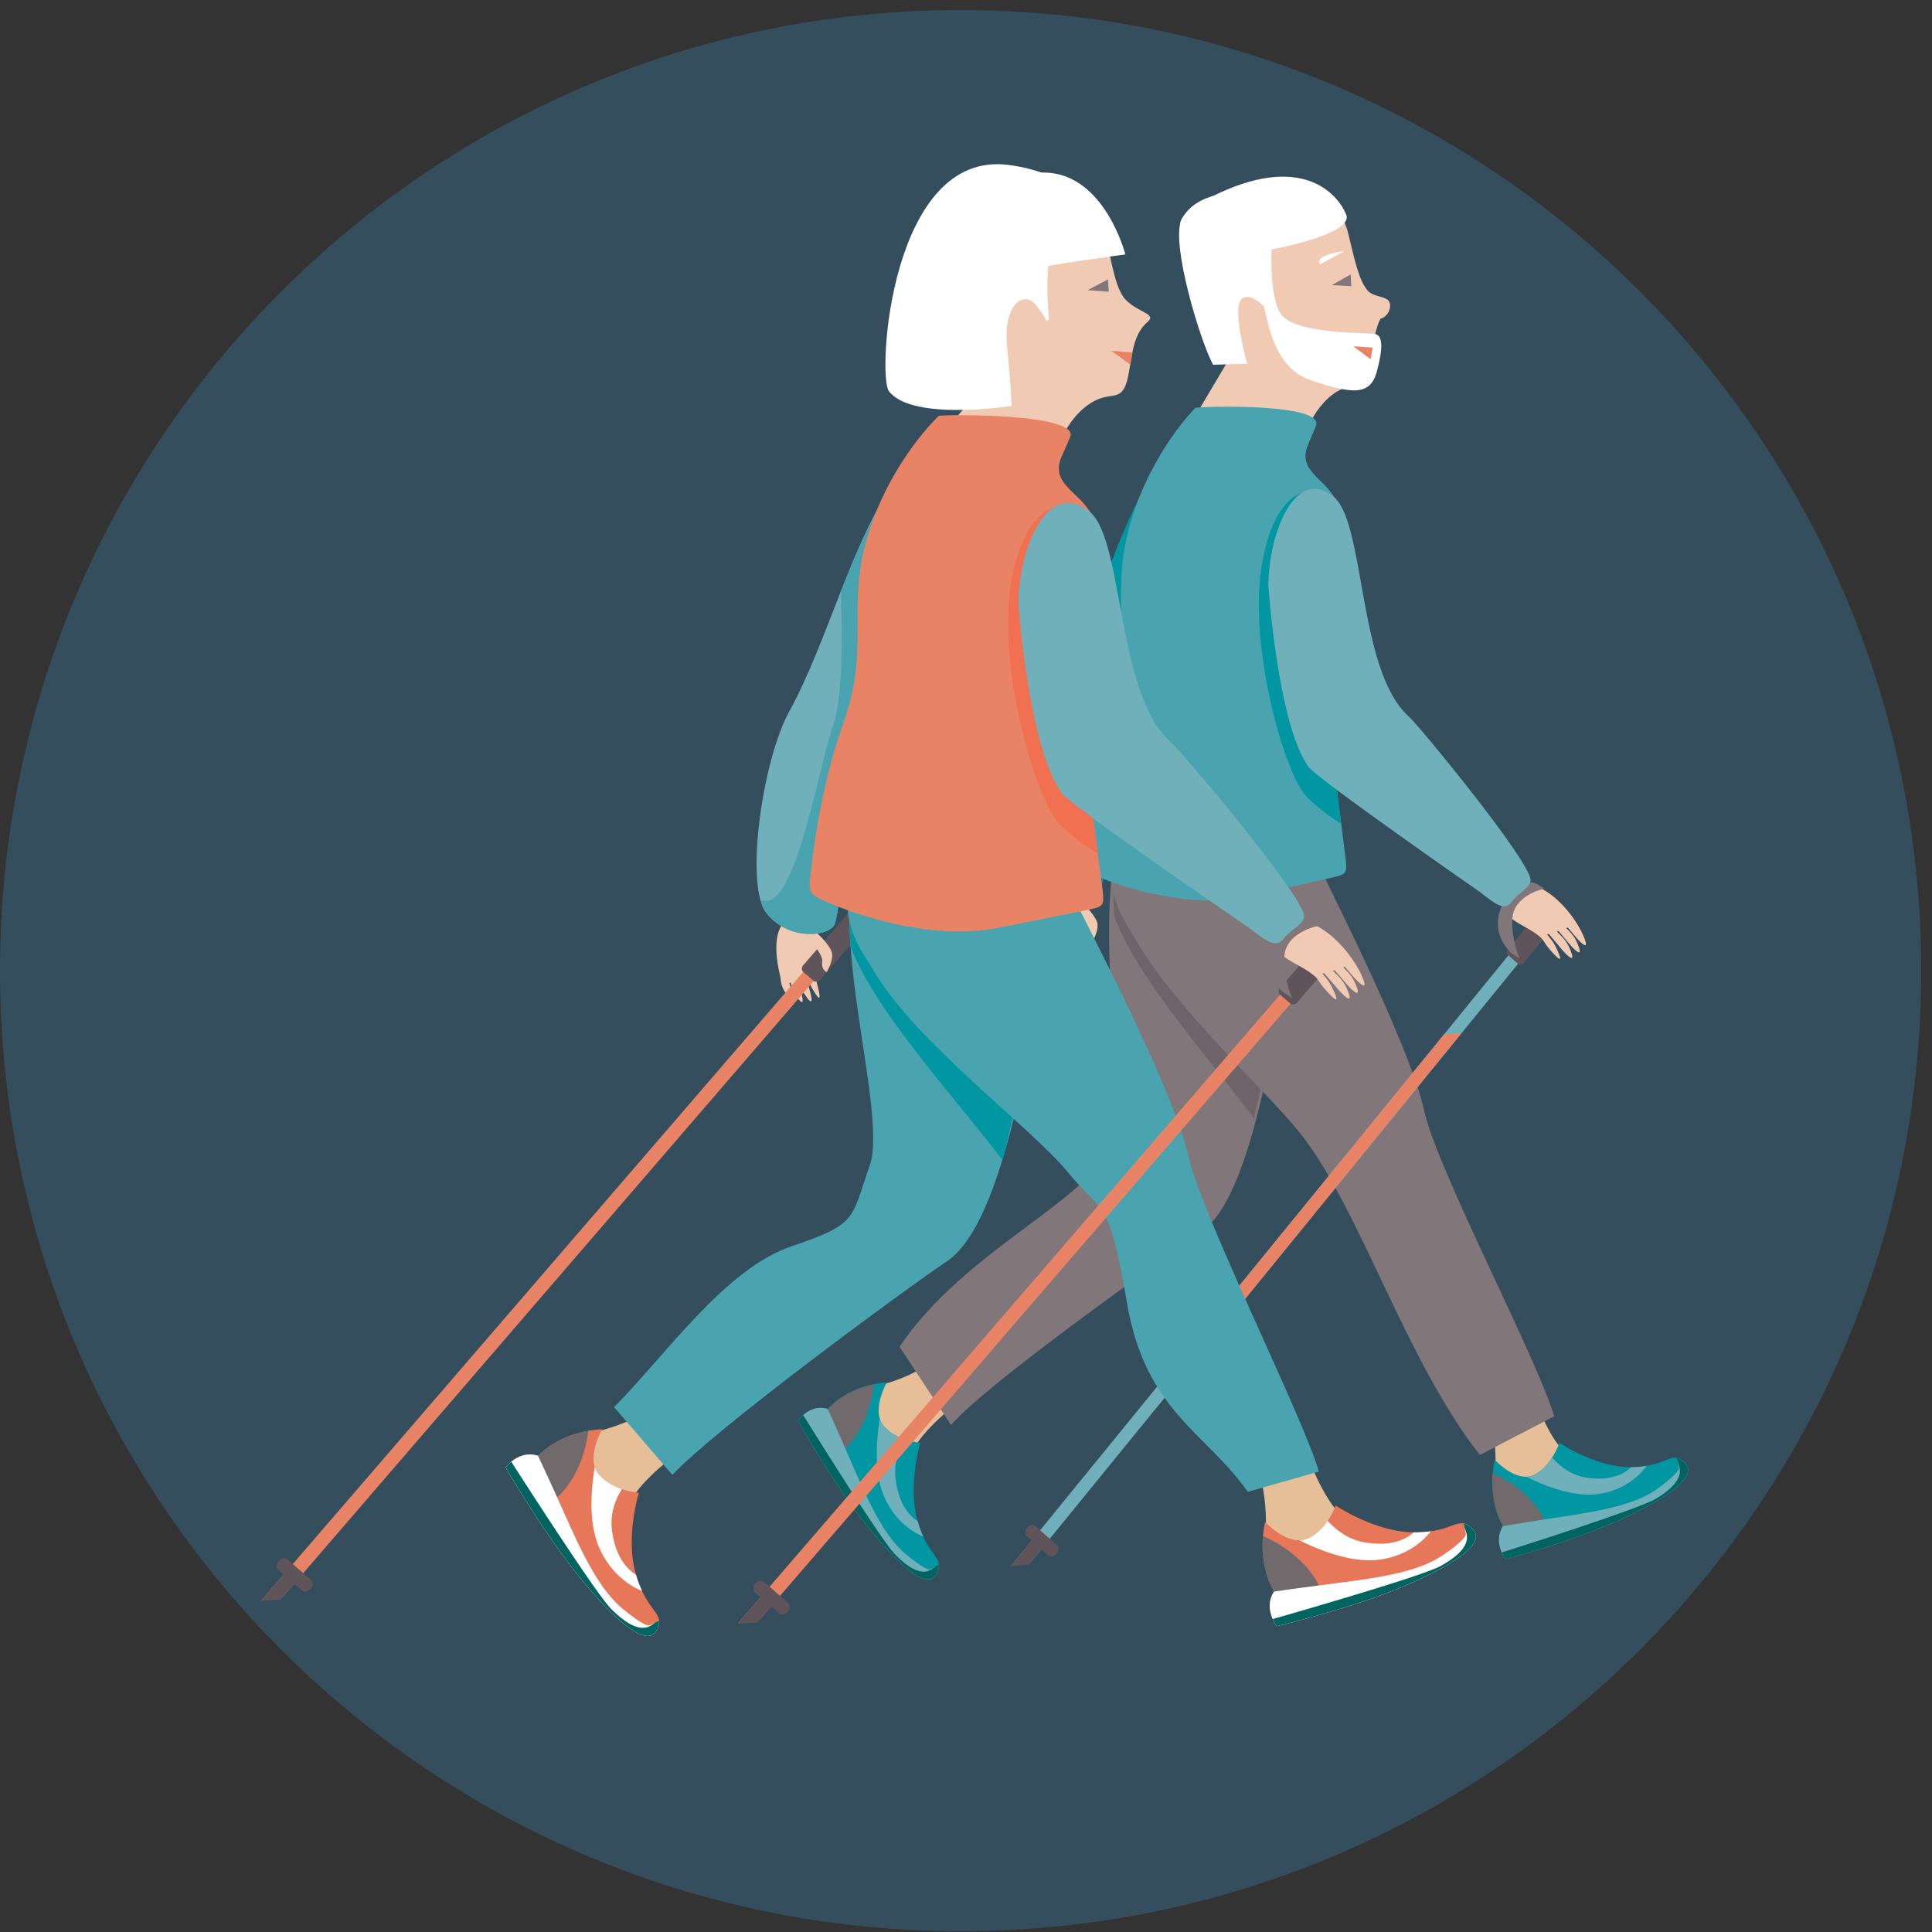 <svg xmlns="http://www.w3.org/2000/svg" width="74" height="74" viewBox="0 0 74 74"><rect x="0" y="0" width="74" height="74" fill="#333333" stroke="none"/><g><g><path fill="#344e5d" d="M73.587 37.178c0 20.32-16.473 36.793-36.794 36.793C16.473 73.97 0 57.498 0 37.178S16.473.384 36.793.384c20.321 0 36.794 16.473 36.794 36.794z"/></g><g><g><path fill="#f0cab3" d="M40.473 34.16c-.605.427-.36 1.642-.258 2.097.043.265.017.333.228.663.344.536.195-.036.195-.036l-.103-.398a.383.383 0 0 0 .048-.01c.054.248.027.215.192.473.344.537.195-.036.195-.036l-.14-.538.05-.023c.05.261.024.274.21.565.344.536.196-.037.196-.037l-.167-.64.05-.023c.068.22.063.31.308.685.245.376.04-.366.04-.366-.176-.751.197-1.827-.113-2.244-.462-1.169-.93-.132-.93-.132z"/></g><g><path fill="#e6bf99" d="M36.408 53.946s-1.517 1.226-1.523 1.948c-.006.722-1.515-.748-1.5-.996.017-.247.456-1.876.456-1.876s1.072-.287 1.777-.82c.705-.533.79 1.744.79 1.744z"/></g><g><path fill="#0096a2" d="M35.249 55.258s-.503 1.67-.088 3.054c.415 1.385 1.02 1.294.72 1.947-.3.652-1.289-.108-2.608-1.74-1.32-1.631-2.704-4.099-2.704-4.099s.442-.667 1.14-.452c.925-.99 2.254-1.013 2.254-1.013s-.603 1.063-.122 1.655c.48.59 1.408.648 1.408.648z"/></g><g><path fill="#70b0bb" d="M35.146 58.258l.015.054c.063.211.131.388.2.538-.224-.087-1.072-.483-1.525-1.6-.39-.962-.24-2.29-.136-2.907a.79.79 0 0 0 .141.267c.22.27.534.43.81.522-.239.404-.42.92-.348 1.51.126 1.048.595 1.466.843 1.616z"/></g><g><path fill="#706a6d" d="M31.71 54.36c.151-.044.035-.07 0-.391.568-.61 1.29-.853 1.762-.95-.038.338-.184 1.23-.708 1.997-.662.968-.944.507-.944.507s.077-.609-.11-1.163z"/></g><g><path fill="#70b0bb" d="M35.96 59.92a.675.675 0 0 1-.08.339c-.3.652-1.288-.108-2.607-1.74-1.32-1.63-2.704-4.099-2.704-4.099s.439-.662 1.132-.454c.205.43.588 1.313.975 2.2.52 1.192 1.148 2.634 2.006 3.351.858.718.95.583.95.583z"/></g><g><path fill="#006461" d="M35.96 59.92a.674.674 0 0 1-.08.339c-.3.652-1.288-.108-2.607-1.74-1.32-1.631-2.704-4.099-2.704-4.099s.07-.105.196-.218c.281.453 2.982 4.79 3.514 5.33.561.571 1.05.825 1.412.564l.143-.107z"/></g><g><path fill="#e6bf99" d="M58.843 53.74s.71 1.858 1.375 2.063c.665.206-1.108 1.311-1.332 1.227-.224-.085-1.604-.975-1.604-.975s.031-1.153-.266-2.006c-.296-.854 1.827-.31 1.827-.31z"/></g><g><path fill="#81767a" d="M49.496 35.241c-.244 1.19-1.159 10.238-3.398 11.866-1.79 1.301-8.242 5.834-9.671 7.472l-1.973-2.995c2.527-3.754 7.356-5.622 8.07-7.752.664-1.981-.817-9.638.583-12.315 1.4-2.678 6.389 3.724 6.389 3.724z"/></g><g><path fill="#6e6368" d="M49.092 37.812c-.157.964-.807 3.907-1.06 5.03-1.712-2.312-4.53-5.435-5.346-7.743a13.615 13.615 0 0 1-.02-1.65z"/></g><g><path fill="#0096a2" d="M59.732 55.263s1.4.965 2.792.932c1.392-.034 1.475-.664 1.994-.183.519.48-.455 1.26-2.325 2.132-1.868.87-4.526 1.576-4.526 1.576s-.493-.628-.102-1.268c-.658-1.2-.312-2.537-.312-2.537s.815.897 1.492.58c.678-.32.987-1.232.987-1.232z"/></g><g><path fill="#70b0bb" d="M62.47 56.195h.054a3.83 3.83 0 0 0 .551-.051c-.142.2-.74.94-1.896 1.085-.996.125-2.177-.393-2.718-.667a.722.722 0 0 0 .284-.068c.311-.146.544-.416.706-.667.306.35.732.674 1.296.766 1.002.163 1.516-.19 1.723-.398z"/></g><g><path fill="#706a6d" d="M57.926 58.56c.002-.164-.055-.054-.36-.108-.406-.738-.43-1.529-.39-2.027.301.131 1.084.524 1.646 1.26.71.93.207 1.086.207 1.086s-.54-.246-1.103-.21z"/></g><g><path fill="#70b0bb" d="M64.228 55.84a.62.62 0 0 1 .29.172c.519.48-.455 1.26-2.324 2.132-1.87.87-4.527 1.576-4.527 1.576s-.49-.623-.106-1.26c.453-.086 1.373-.227 2.298-.37 1.243-.191 2.745-.42 3.644-1.082.899-.661.8-.792.8-.792z"/></g><g><path fill="#006461" d="M64.228 55.84c.088.017.18.07.29.172.519.48-.455 1.26-2.325 2.132-1.868.87-4.527 1.576-4.527 1.576s-.077-.099-.146-.257c.495-.157 5.24-1.663 5.886-2.047.68-.405 1.05-.824.91-1.26l-.06-.172z"/></g><g><path fill="#81767a" d="M50.097 32.3c.483 1.051 3.89 7.647 4.457 10.258.482 2.218 4.366 9.568 4.975 11.689l-2.847 1.483c-2.885-3.685-4.584-9.44-6.894-12.34-1.286-1.614-4.838-4.819-6.316-7.45-.302-.538-.981-1.334-.897-2.743 1.393-1.61 7.522-.897 7.522-.897z"/></g><g><path fill="#f0cab3" d="M50.13 7.23s.344.102.713.412c.311.262.64.672.796 1.295.224.89.392 1.822.772 2.22.179.185.56.199.72.31.233.16.087.645-.248.74-.186.273-.31 1.077-.422 1.726-.16.922-.42.78-.862.898-1.016.27-1.839 1.798-1.711 2.703.13.914.692 1.763.574 1.795-1.053.28-6.443.854-6.443.854l.186-1.994.64-.67 2.15-3.63c-.774-.476-.532-.797-.902-1.683-1.678-4.02.398-5.46 4.037-4.977z"/></g><g><path fill="#0096a2" d="M40.54 26.529c-.95 1.81-1.58 6.4-.817 7.404.762 1.003 2.118.842 2.381.422.263-.419.612-6.391 1.355-7.29.742-.897 1.578-4.71 1.578-4.71-.134-.81.001-1.996-.017-2.936-.472-.353-.677-.973-.764-1.38-1.49 2.14-2.404 5.988-3.717 8.49z"/></g><g><path fill="#81767a" d="M51.733 10.51l.024.451-.743-.04z"/></g><g><path fill="#4aa4b0" d="M45.788 15.617s-1.664 1.646-2.475 4.36c-.81 2.712.095 4.136-.887 6.982-.776 2.25-1.077 4.807-1.17 5.779-.047.5.138.559.592.756 1.008.44 3.657 1.373 6.049.831 1.942-.44 2.735-.618 3.189-.727.495-.119.527-.151.441-.827l-.845-6.657.595-6.223c.14-1.468-1.707-1.593-1.179-2.85l.303-.723c.36-.872-4.179-.76-4.613-.7z"/></g><g><path fill="#0096a2" d="M51.373 31.56l-.69-5.446.08-.851-1.241-5.19.663-1.257s-1.387-.126-1.87 2.922c-.481 3.048.875 7.919 1.75 8.799.38.382.872.74 1.308 1.023z"/></g><g><path fill="#70b0bb" d="M59.317 34.7l.368.325L39.498 59.81l-.772.17z"/></g><g><path fill="#5f545a" d="M39.974 59.225l-.572.702-.676.053.88-1.08z"/></g><g><path fill="#e88465" d="M55.98 39.572l-10.684 13.12-.67.046 10.685-13.12z"/></g><g><path fill="#5f545a" d="M39.645 58.44l.843.746c.078.07.07.214-.017.322-.088.107-.224.139-.302.07l-.843-.746c-.078-.07-.07-.214.018-.322.087-.107.223-.139.301-.07z"/></g><g><path fill="#5f545a" d="M59.537 34.443l.35.31c.067.06.076.165.02.234l-1.55 1.902a.156.156 0 0 1-.224.018l-.35-.31a.172.172 0 0 1-.02-.234l1.55-1.901a.156.156 0 0 1 .224-.019z"/></g><g><path fill="#f0cab3" d="M58.031 33.876c1.123-.255 2.274 1.13 2.638 2.02.278.678-.295.015-.295.015l-.327-.388a.432.432 0 0 1-.049.028c.213.235.301.293.435.62.278.679-.295.015-.295.015l-.442-.525-.063.019c.229.241.363.336.514.705.278.679-.295.016-.295.016l-.527-.626-.065.02c.173.222.27.288.46.768.192.479-.41-.255-.41-.255-.122-.14-.186-.302-.309-.41-.536-.473-1.29-.59-1.51-1.272-.835-1.263.54-.75.54-.75z"/></g><g><path fill="#81767a" d="M59.137 34.048c-.15.012-1.122.301-1.203 1.073-.08.771.266 1.591.266 1.591s-.358-.229-.405-.301c-.046-.073-.844-.82-.127-1.989.717-1.17 1.469-.374 1.469-.374z"/></g><g><path fill="#70b0bb" d="M48.578 22.393s.363 5.35 1.538 6.976c.337.467 6.587 4.81 6.587 4.81.634.508.955.716 1.211.35.224-.32.745-.555.708-.848-.103-.815-4.257-5.875-4.667-6.242-2.004-1.797-1.636-7.664-2.96-8.474-1.37-1.017-2.38 1.342-2.417 3.464z"/></g><g><path fill="#f0cab3" d="M41.523 34.658s.5.458.516.758c.016.3-.194.65-.194.65s-.195-.09-.156-.366c.039-.276-.374-.697-.374-.697z"/></g><g><path fill="#fff" d="M48.417 11.819c.127.19.255 2.238 1.802 2.75 1.547.513 2.257.608 2.512-.322.255-.93.237-1.422-.091-1.46-.328-.039-3.004 0-3.55-.722-.546-.72-.364-2.883-.364-2.883z"/></g><g><path fill="#e88465" d="M52.501 13.76l.074-.447-.743-.049z"/></g><g><path fill="#fff" d="M46.549 7.48c-.094.036-.964.21-1.303.964-.399.888.72 4.617 1.217 5.526l1.304-.036s-.6-2.18-.206-2.485c.395-.304.995.447.995.447l.137-2.54S46.052 9.25 46.55 7.48z"/></g><g><path fill="#fff" d="M51.492 9.619s-1.172.127-.929.507"/></g><g><path fill="#fff" d="M48.552 9.584S51.881 9 51.561 8.216c-.32-.784-1.712-2.435-5.217-.65-3.504 1.784 2.208 2.018 2.208 2.018z"/></g><g><path fill="#f0cab3" d="M30.166 35.214c-.66.436-.392 1.71-.281 2.189.047.278.019.349.249.697.374.568.212-.033.212-.033l-.113-.418a.443.443 0 0 0 .053-.01c.059.26.03.226.21.499.374.568.212-.034.212-.034l-.153-.565.054-.024c.055.274.027.287.23.595.374.568.213-.034.213-.034l-.182-.673.056-.023c.073.23.067.324.334.722.267.398.044-.382.044-.382-.192-.789.215-1.907-.123-2.35-.504-1.23-1.015-.156-1.015-.156z"/></g><g><path fill="#e88465" d="M32.447 35.278l.4.347-22.006 25.527-.841.163z"/></g><g><path fill="#5f545a" d="M11.36 60.55l-.623.723-.737.042.96-1.113z"/></g><g><path fill="#5f545a" d="M11.002 59.722l.919.797c.085.074.076.225-.02.336-.095.11-.243.141-.328.067l-.919-.796c-.085-.074-.077-.225.019-.336.096-.111.244-.142.329-.068z"/></g><g><path fill="#5f545a" d="M32.687 35.014l.381.33a.177.177 0 0 1 .019.25l-1.683 1.951a.176.176 0 0 1-.248.018l-.382-.33a.177.177 0 0 1-.018-.25l1.683-1.951a.176.176 0 0 1 .248-.018z"/></g><g><path fill="#e6bf99" d="M25.734 55.83s-1.654 1.251-1.66 2.007c-.006.755-1.651-.812-1.634-1.071.017-.259.497-1.954.497-1.954s1.168-.279 1.937-.823c.768-.543.86 1.84.86 1.84z"/></g><g><path fill="#e67758" d="M24.471 57.178s-.548 1.737-.096 3.193c.453 1.457 1.111 1.374.785 2.05-.327.677-1.405-.137-2.843-1.87-1.439-1.732-2.948-4.34-2.948-4.34s.483-.69 1.243-.45c1.008-1.019 2.457-1.016 2.457-1.016s-.657 1.1-.133 1.728c.524.628 1.535.706 1.535.706z"/></g><g><path fill="#fff" d="M24.359 60.315l.016.056c.07.222.143.408.218.567-.244-.096-1.169-.526-1.662-1.704-.426-1.014-.261-2.399-.149-3.042.033.1.082.195.154.281.24.288.583.46.883.562-.26.418-.457.954-.38 1.572.138 1.1.65 1.546.92 1.708z"/></g><g><path fill="#706a6d" d="M20.613 56.17c.165-.043.038-.073 0-.41.62-.626 1.407-.866 1.92-.958-.04.353-.2 1.283-.771 2.075-.721 1-1.03.512-1.03.512s.086-.636-.12-1.219z"/></g><g><path fill="#fff" d="M25.246 62.07a.674.674 0 0 1-.086.352c-.327.676-1.405-.138-2.843-1.87-1.439-1.733-2.948-4.341-2.948-4.341s.479-.684 1.234-.453c.224.454.642 1.384 1.064 2.32.567 1.257 1.25 2.777 2.186 3.544.935.768 1.036.629 1.036.629z"/></g><g><path fill="#006461" d="M25.246 62.07a.675.675 0 0 1-.086.352c-.327.676-1.405-.138-2.843-1.87-1.439-1.733-2.948-4.341-2.948-4.341s.076-.108.214-.224c.307.478 3.25 5.068 3.83 5.644.613.607 1.145.883 1.54.616.057-.038.109-.075.156-.108z"/></g><g><path fill="#e6bf99" d="M50.191 56.054s.775 1.957 1.5 2.185c.724.227-1.209 1.349-1.453 1.256-.244-.092-1.749-1.05-1.749-1.05s.035-1.206-.289-2.104c-.323-.899 1.991-.287 1.991-.287z"/></g><g><path fill="#4aa4b0" d="M40.002 36.523c-.265 1.24-1.263 10.106-3.704 11.765-1.951 1.325-8.985 6.519-10.543 8.204l-2.233-2.594c2.029-2.059 4.258-5.306 6.806-6.166 2.548-.86 2.26-1.03 2.984-3.09.724-2.058-1.8-9.368-.274-12.14 1.526-2.773 6.964 4.02 6.964 4.02z"/></g><g><path fill="#0096a2" d="M39.562 39.203c-.17 1.005-.88 4.071-1.155 5.24-1.867-2.451-4.939-5.773-5.829-8.203a13.666 13.666 0 0 1-.022-1.725z"/></g><g><path fill="#e67758" d="M51.16 57.664s1.527 1.037 3.045 1.03c1.516-.008 1.607-.666 2.173-.153.565.513-.496 1.31-2.534 2.184-2.037.874-4.935 1.56-4.935 1.56s-.537-.666-.11-1.328c-.718-1.267-.34-2.66-.34-2.66s.887.955 1.626.635c.74-.32 1.076-1.268 1.076-1.268z"/></g><g><path fill="#fff" d="M54.146 58.693h.059a4.33 4.33 0 0 0 .6-.042c-.154.206-.808.969-2.067 1.098-1.085.11-2.373-.454-2.963-.751a.806.806 0 0 0 .31-.066c.339-.146.593-.424.769-.683.334.372.798.719 1.413.826 1.092.19 1.653-.17 1.879-.382z"/></g><g><path fill="#706a6d" d="M49.192 61.077c.002-.171-.06-.058-.393-.12-.442-.78-.469-1.607-.424-2.128.328.143 1.181.57 1.794 1.351.774.986.226 1.14.226 1.14s-.59-.268-1.203-.243z"/></g><g><path fill="#fff" d="M56.062 58.355c.096.02.195.077.316.186.565.513-.496 1.31-2.534 2.184-2.037.875-4.935 1.56-4.935 1.56s-.533-.661-.115-1.32c.494-.081 1.496-.21 2.505-.341 1.356-.176 2.993-.387 3.973-1.06.98-.675.872-.813.872-.813z"/></g><g><path fill="#006461" d="M56.062 58.355c.096.02.195.077.316.186.565.513-.496 1.31-2.534 2.184-2.037.874-4.935 1.56-4.935 1.56s-.084-.105-.16-.272c.54-.154 5.713-1.637 6.417-2.025.743-.41 1.145-.841.99-1.3a6.578 6.578 0 0 0-.063-.181z"/></g><g><path fill="#4aa4b0" d="M40.658 33.458c.526 1.109 4.24 8.075 4.858 10.816.526 2.33 4.338 9.858 5.002 12.089l-2.725.779c-1.557-2.242-3.91-3.074-4.622-7.204-.712-4.13-.87-3.328-2.272-5.042-1.401-1.714-5.852-4.98-7.463-7.76-.33-.57-1.07-1.416-.979-2.888 1.519-1.656 8.2-.79 8.2-.79z"/></g><g><path fill="#f0cab3" d="M40.693 7.237s.375.114.777.446c.34.28.699.716.869 1.37.244.936.37 2.014.785 2.437.478.486 1.199.53.829.843-.551.467-.596 1.285-.719 1.961-.174.96-.457.808-.939.922-1.107.263-2.005 1.845-1.865 2.794.14.96.754 1.858.625 1.889-1.148.273-7.024.767-7.024.767l.203-2.083.698-.688 3.155-3.557c-.844-.512-1.69-.84-2.093-1.773-.403-.935-.041-4.598-.041-4.598s1.74-1.167 4.74-.73z"/></g><g><path fill="#70b0bb" d="M30.238 27.234c-1.035 1.875-1.72 6.663-.89 7.728.83 1.065 2.31.922 2.596.489.287-.433.667-6.673 1.477-7.598.81-.925 1.72-4.896 1.72-4.896-.146-.849.002-2.088-.018-3.071-.514-.379-.738-1.03-.833-1.458-1.625 2.208-2.62 6.215-4.052 8.806z"/></g><g><path fill="#4aa4b0" d="M29.126 34.477c.056.202.13.367.222.485.83 1.065 2.31.922 2.596.489.287-.433.667-6.673 1.477-7.598.194-.222.395-.621.587-1.099l.074-3.113s.56-2.48.76-4.019a2.592 2.592 0 0 1-.482-.926 9.547 9.547 0 0 0-.602.55c-.573.989-1.072 2.187-1.556 3.415.065 1.628.083 4.025-.29 5.114-.591 1.732-1.446 7.008-2.662 6.723a.952.952 0 0 0-.124-.02z"/></g><g><path fill="#fff" d="M41.738 7.886c-.232-.187-.879-1.27-3.092-1.566-4.54-.612-5.056 8.073-4.597 8.667.899 1.162 4.695.56 4.695.56s-.007-.623-.17-2.283c-.161-1.661.676-2.129 1.094-1.593.417.534.408.625.408.625s.037-.022.102-.064c-.055-.701-.29-3.174.737-3.887.296-.204.573-.353.823-.46z"/></g><g><path fill="#81767a" d="M42.44 10.699l.027.473-.81-.056z"/></g><g><path fill="#e88465" d="M43.299 13.968l.08-.465-.81-.066z"/></g><g><path fill="#fff" d="M39.61 10.324c.187-.141 3.494-.578 3.494-.578s-.785-3.073-3.06-3.135c-2.273-.061-.433 3.713-.433 3.713z"/></g><g><path fill="#e88465" d="M35.96 15.925s-1.814 1.688-2.698 4.51c-.884 2.822.103 4.328-.967 7.286-.846 2.339-1.174 5.006-1.275 6.021-.052.523.15.587.644.803 1.1.48 3.988 1.508 6.595.988 2.117-.422 2.981-.593 3.476-.698.54-.114.575-.148.482-.857L41.295 27l.649-6.497c.153-1.533-1.862-1.7-1.285-3.005.169-.382.27-.611.33-.75.392-.904-4.556-.877-5.029-.823z"/></g><g><path fill="#f27052" d="M42.049 32.709l-.754-5.71.089-.888-1.354-5.453.723-1.301s-1.511-.16-2.037 3.02c-.526 3.178.953 8.299 1.906 9.236.414.407.951.791 1.427 1.096z"/></g><g><path fill="#e88465" d="M50.709 36.148l.4.348-22.006 25.527-.841.163z"/></g><g><path fill="#5f545a" d="M29.622 61.42l-.623.724-.737.042.96-1.113z"/></g><g><path fill="#5f545a" d="M29.264 60.593l.919.797c.085.074.076.225-.02.336-.095.11-.243.141-.328.067l-.919-.796c-.085-.074-.077-.225.019-.336.096-.111.243-.142.329-.068z"/></g><g><path fill="#5f545a" d="M50.949 35.885l.381.33a.177.177 0 0 1 .018.25l-1.682 1.951a.176.176 0 0 1-.248.018l-.382-.33a.177.177 0 0 1-.018-.25l1.683-1.951a.176.176 0 0 1 .248-.018z"/></g><g><path fill="#f0cab3" d="M49.307 35.262c1.224-.245 2.479 1.226 2.875 2.164.303.715-.321.01-.321.01l-.356-.412a.458.458 0 0 1-.054.029c.231.25.328.311.474.656.303.716-.322.01-.322.01l-.481-.558-.07.02c.25.256.397.358.561.746.303.716-.321.011-.321.011l-.574-.665-.071.02c.188.236.293.307.501.812.209.505-.447-.275-.447-.275-.134-.148-.203-.32-.337-.434-.584-.506-1.406-.642-1.646-1.36-.91-1.338.589-.774.589-.774z"/></g><g><path fill="#81767a" d="M50.512 35.464c-.164.01-1.222.293-1.31 1.098-.089.806.29 1.67.29 1.67s-.392-.247-.442-.323c-.05-.077-.92-.874-.139-2.083.782-1.209 1.601-.362 1.601-.362z"/></g><g><path fill="#70b0bb" d="M39.002 23.067s.395 5.601 1.676 7.326c.367.495 7.181 5.159 7.181 5.159.691.545 1.04.768 1.32.39.245-.33.813-.565.772-.872-.113-.855-4.64-6.228-5.088-6.621-2.185-1.918-1.783-8.047-3.226-8.92-1.493-1.092-2.595 1.356-2.635 3.575z"/></g><g><path fill="#f0cab3" d="M31.31 35.756s.547.49.564.803c.016.314-.213.675-.213.675s-.212-.097-.17-.385c.043-.287-.407-.737-.407-.737z"/></g></g></g></svg>